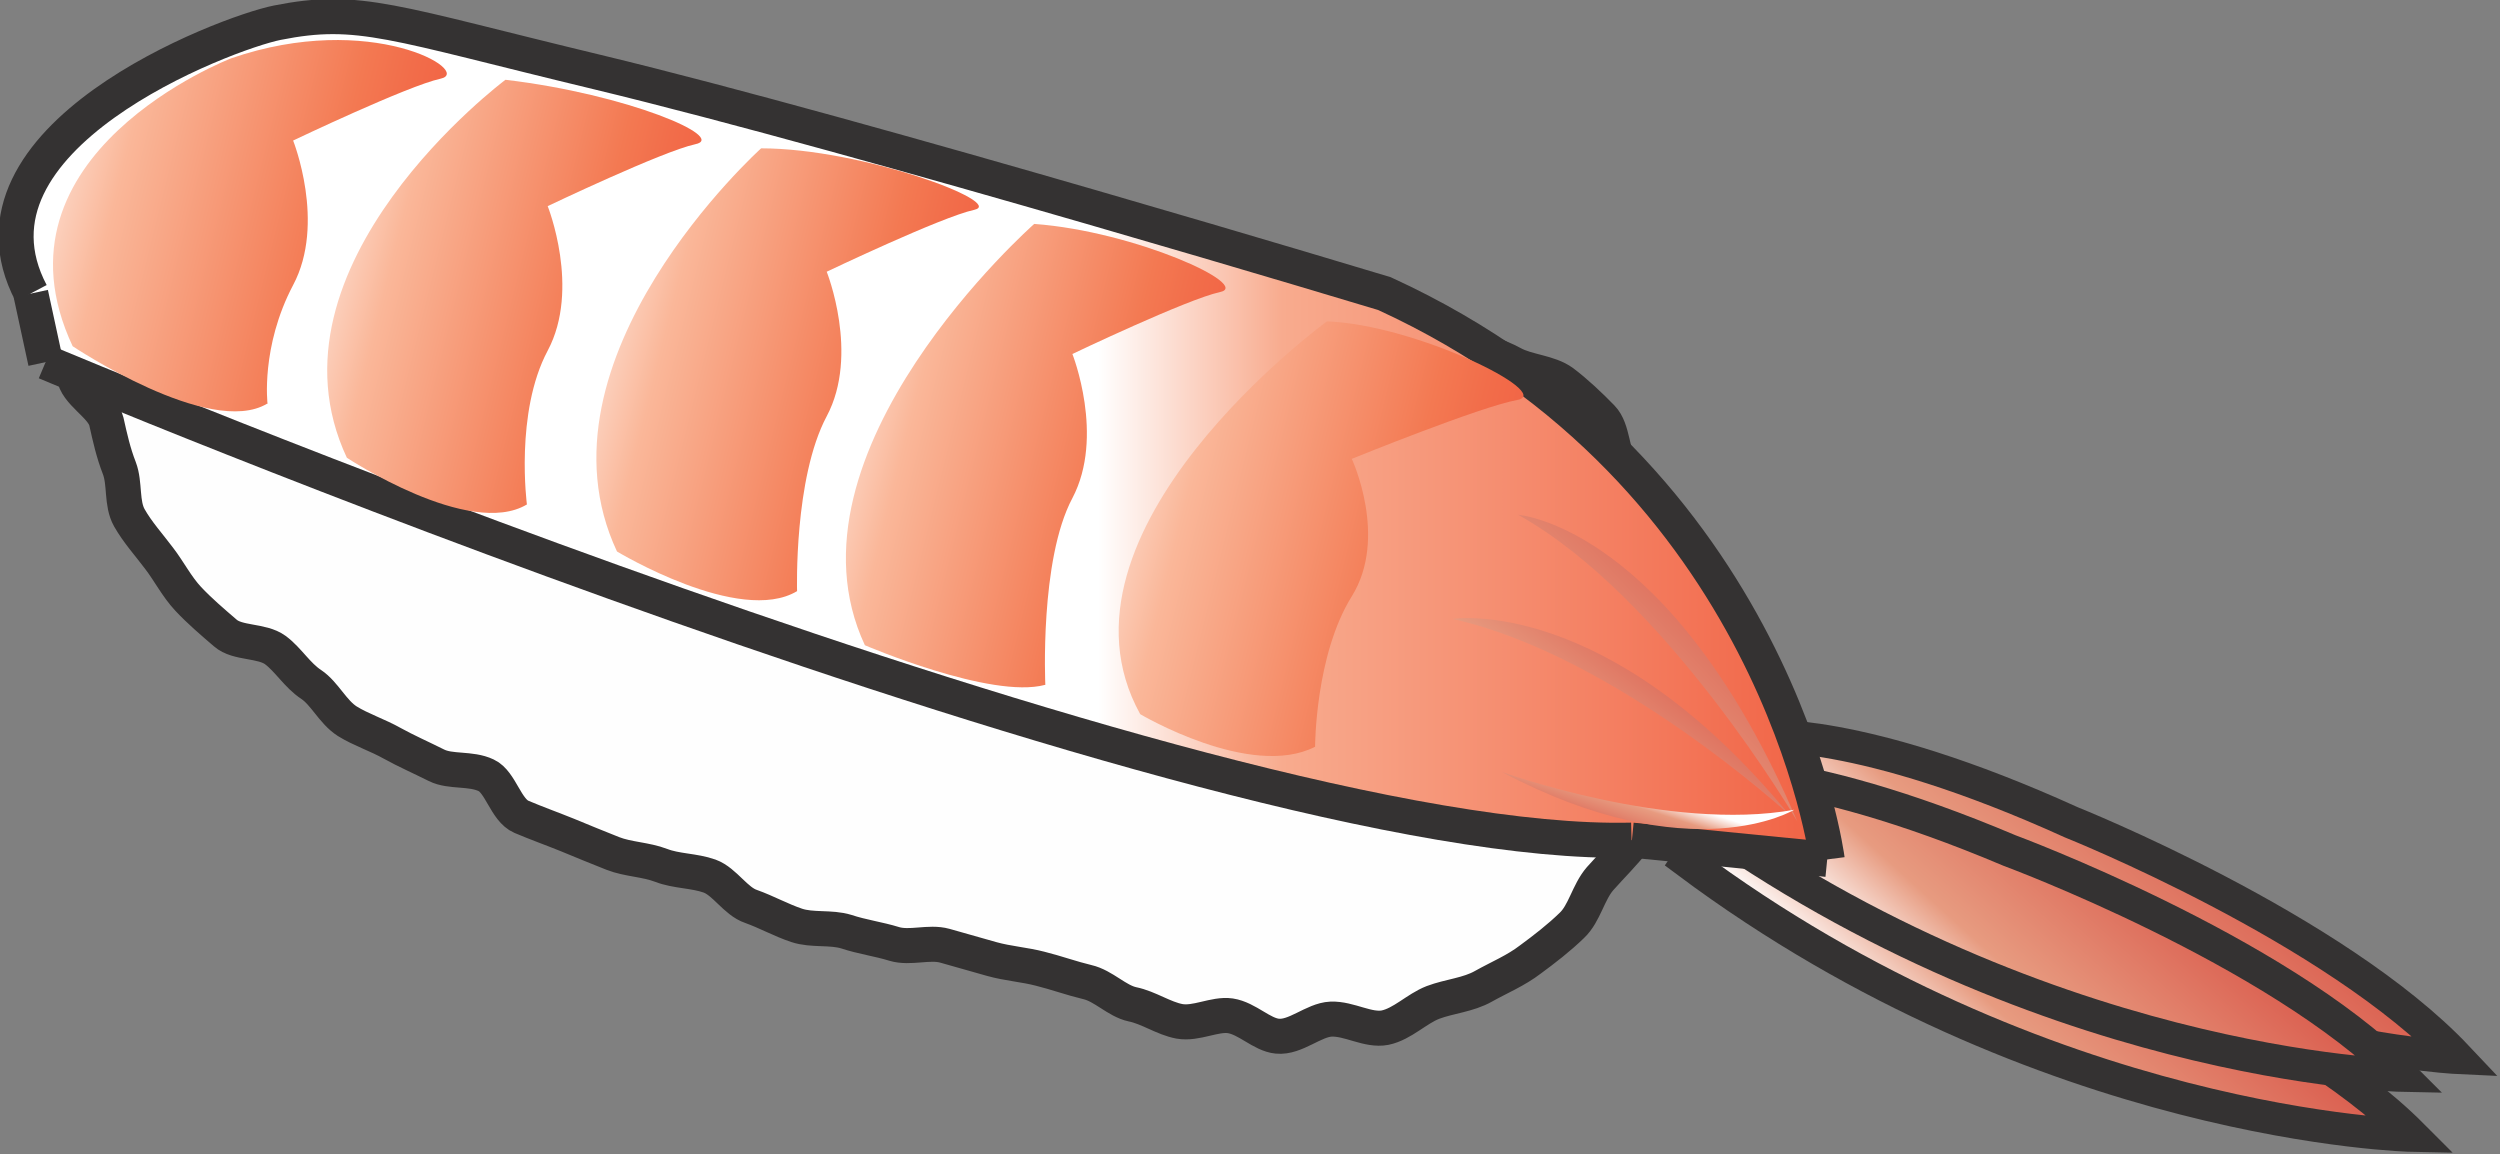 <?xml version="1.0" encoding="UTF-8" standalone="no"?>
<!-- Скачано с сайта svg4.ru / Downloaded from svg4.ru -->
<svg 
   xmlns:dc="http://purl.org/dc/elements/1.1/"
   xmlns:cc="http://creativecommons.org/ns#"
   xmlns:rdf="http://www.w3.org/1999/02/22-rdf-syntax-ns#"
   xmlns:svg="http://www.w3.org/2000/svg"
   xmlns="http://www.w3.org/2000/svg"
   xmlns:sodipodi="http://sodipodi.sourceforge.net/DTD/sodipodi-0.dtd"
   xmlns:inkscape="http://www.inkscape.org/namespaces/inkscape"
   version="1.1"
   x="0"
   y="0"
   width="256"
   height="118.191"
   viewBox="0 0 256 118.191"
   id="svg515"
   sodipodi:docname="sushi_03_nigiri_ebi.svg"
   inkscape:version="0.92.4 (5da689c313, 2019-01-14)">
  <rect x="0" y="0" width="256" height="118.191" fill="#808080" stroke="none"/>
  <title
     id="title1326">Shrimp Nigiri Sushi</title>
  <sodipodi:namedview
     pagecolor="#ffffff"
     bordercolor="#666666"
     borderopacity="1"
     objecttolerance="10"
     gridtolerance="10"
     guidetolerance="10"
     inkscape:pageopacity="0"
     inkscape:pageshadow="2"
     inkscape:window-width="1920"
     inkscape:window-height="1025"
     id="namedview517"
     showgrid="false"
     inkscape:zoom="1.0143595"
     inkscape:cx="226.92413"
     inkscape:cy="56.046741"
     inkscape:window-x="-8"
     inkscape:window-y="-8"
     inkscape:window-maximized="1"
     inkscape:current-layer="svg515"
     fit-margin-top="0"
     fit-margin-left="0"
     fit-margin-right="0"
     fit-margin-bottom="0"
     inkscape:pagecheckerboard="true" />
  <defs
     id="defs326">
    <linearGradient
       id="Gradient_5"
       gradientUnits="userSpaceOnUse"
       x1="19242.5"
       y1="12262.8"
       x2="18446.201"
       y2="13096.101"
       gradientTransform="matrix(0.072,0,0,0.072,-592.087,-490.172)">
      <stop
         offset="0"
         stop-color="#D5443A"
         id="stop44" />
      <stop
         offset="0.651"
         stop-color="#E79B80"
         id="stop46" />
      <stop
         offset="0.871"
         stop-color="#FFFFFF"
         id="stop48" />
      <stop
         offset="1"
         stop-color="#FFFFFF"
         id="stop50" />
    </linearGradient>
    <linearGradient
       id="Gradient_6"
       gradientUnits="userSpaceOnUse"
       x1="19065.9"
       y1="12522"
       x2="18359.301"
       y2="13301.102"
       gradientTransform="matrix(0.072,0,0,0.072,-592.087,-490.172)">
      <stop
         offset="0"
         stop-color="#D5443A"
         id="stop53" />
      <stop
         offset="0.651"
         stop-color="#E79B80"
         id="stop55" />
      <stop
         offset="0.871"
         stop-color="#FFFFFF"
         id="stop57" />
      <stop
         offset="1"
         stop-color="#FFFFFF"
         id="stop59" />
    </linearGradient>
    <linearGradient
       id="Gradient_7"
       gradientUnits="userSpaceOnUse"
       x1="19036.301"
       y1="12359.5"
       x2="18329.701"
       y2="13138.7"
       gradientTransform="matrix(0.072,0,0,0.072,-592.087,-490.172)">
      <stop
         offset="0"
         stop-color="#D5443A"
         id="stop62" />
      <stop
         offset="0.651"
         stop-color="#E79B80"
         id="stop64" />
      <stop
         offset="0.871"
         stop-color="#FFFFFF"
         id="stop66" />
      <stop
         offset="1"
         stop-color="#FFFFFF"
         id="stop68" />
    </linearGradient>
    <linearGradient
       id="Gradient_8"
       gradientUnits="userSpaceOnUse"
       x1="18111.799"
       y1="11442"
       x2="13042.8"
       y2="11442"
       gradientTransform="matrix(0.072,0,0,0.072,-592.087,-490.172)">
      <stop
         offset="0"
         stop-color="#F16244"
         id="stop71" />
      <stop
         offset="0.29"
         stop-color="#F8AB8E"
         id="stop73" />
      <stop
         offset="0.388"
         stop-color="#FFFFFF"
         id="stop75" />
      <stop
         offset="1"
         stop-color="#FFFFFF"
         id="stop77" />
    </linearGradient>
    <linearGradient
       id="Gradient_9"
       gradientUnits="userSpaceOnUse"
       x1="15904.9"
       y1="11481"
       x2="14595.701"
       y2="11154.601"
       gradientTransform="matrix(0.072,0,0,0.072,-592.087,-490.172)">
      <stop
         offset="0"
         stop-color="#F16244"
         id="stop80" />
      <stop
         offset="0.122"
         stop-color="#F16244"
         id="stop82" />
      <stop
         offset="0.231"
         stop-color="#F26D4A"
         id="stop84" />
      <stop
         offset="0.322"
         stop-color="#F37952"
         id="stop86" />
      <stop
         offset="0.722"
         stop-color="#FAB799"
         id="stop88" />
      <stop
         offset="1"
         stop-color="#FFFFFF"
         id="stop90" />
    </linearGradient>
    <linearGradient
       id="Gradient_10"
       gradientUnits="userSpaceOnUse"
       x1="15149.699"
       y1="11268.399"
       x2="13869.6"
       y2="10949.3"
       gradientTransform="matrix(0.072,0,0,0.072,-592.087,-490.172)">
      <stop
         offset="0"
         stop-color="#F16244"
         id="stop93" />
      <stop
         offset="0.122"
         stop-color="#F16244"
         id="stop95" />
      <stop
         offset="0.231"
         stop-color="#F26D4A"
         id="stop97" />
      <stop
         offset="0.322"
         stop-color="#F37952"
         id="stop99" />
      <stop
         offset="0.722"
         stop-color="#FAB799"
         id="stop101" />
      <stop
         offset="1"
         stop-color="#FFFFFF"
         id="stop103" />
    </linearGradient>
    <linearGradient
       id="Gradient_11"
       gradientUnits="userSpaceOnUse"
       x1="14480.4"
       y1="11049"
       x2="13114.2"
       y2="10708.4"
       gradientTransform="matrix(0.072,0,0,0.072,-592.087,-490.172)">
      <stop
         offset="0"
         stop-color="#F16244"
         id="stop106" />
      <stop
         offset="0.122"
         stop-color="#F16244"
         id="stop108" />
      <stop
         offset="0.231"
         stop-color="#F26D4A"
         id="stop110" />
      <stop
         offset="0.322"
         stop-color="#F37952"
         id="stop112" />
      <stop
         offset="0.722"
         stop-color="#FAB799"
         id="stop114" />
      <stop
         offset="1"
         stop-color="#FFFFFF"
         id="stop116" />
    </linearGradient>
    <linearGradient
       id="Gradient_12"
       gradientUnits="userSpaceOnUse"
       x1="16569"
       y1="11681.5"
       x2="15266.199"
       y2="11356.7"
       gradientTransform="matrix(0.072,0,0,0.072,-592.087,-490.172)">
      <stop
         offset="0"
         stop-color="#F16244"
         id="stop119" />
      <stop
         offset="0.122"
         stop-color="#F16244"
         id="stop121" />
      <stop
         offset="0.231"
         stop-color="#F26D4A"
         id="stop123" />
      <stop
         offset="0.322"
         stop-color="#F37952"
         id="stop125" />
      <stop
         offset="0.722"
         stop-color="#FAB799"
         id="stop127" />
      <stop
         offset="1"
         stop-color="#FFFFFF"
         id="stop129" />
    </linearGradient>
    <linearGradient
       id="Gradient_13"
       gradientUnits="userSpaceOnUse"
       x1="17384.102"
       y1="11934.801"
       x2="15977.101"
       y2="11583.9"
       gradientTransform="matrix(0.072,0,0,0.072,-592.087,-490.172)">
      <stop
         offset="0"
         stop-color="#F16244"
         id="stop132" />
      <stop
         offset="0.122"
         stop-color="#F16244"
         id="stop134" />
      <stop
         offset="0.231"
         stop-color="#F26D4A"
         id="stop136" />
      <stop
         offset="0.322"
         stop-color="#F37952"
         id="stop138" />
      <stop
         offset="0.722"
         stop-color="#FAB799"
         id="stop140" />
      <stop
         offset="1"
         stop-color="#FFFFFF"
         id="stop142" />
    </linearGradient>
    <linearGradient
       id="Gradient_14"
       gradientUnits="userSpaceOnUse"
       x1="18037.301"
       y1="11719.399"
       x2="17271.4"
       y2="12433.699"
       gradientTransform="matrix(0.072,0,0,0.072,-592.087,-490.172)">
      <stop
         offset="0"
         stop-color="#D5443A"
         id="stop145" />
      <stop
         offset="0.651"
         stop-color="#E79B80"
         id="stop147" />
      <stop
         offset="0.871"
         stop-color="#FFFFFF"
         id="stop149" />
      <stop
         offset="1"
         stop-color="#FFFFFF"
         id="stop151" />
    </linearGradient>
    <linearGradient
       id="Gradient_15"
       gradientUnits="userSpaceOnUse"
       x1="17783.6"
       y1="11893.3"
       x2="17325.6"
       y2="12454.5"
       gradientTransform="matrix(0.072,0,0,0.072,-592.087,-490.172)">
      <stop
         offset="0"
         stop-color="#D5443A"
         id="stop154" />
      <stop
         offset="0.651"
         stop-color="#E79B80"
         id="stop156" />
      <stop
         offset="0.871"
         stop-color="#FFFFFF"
         id="stop158" />
      <stop
         offset="1"
         stop-color="#FFFFFF"
         id="stop160" />
    </linearGradient>
    <linearGradient
       id="Gradient_16"
       gradientUnits="userSpaceOnUse"
       x1="17598.199"
       y1="12587.2"
       x2="17658.199"
       y2="12397.8"
       gradientTransform="matrix(0.072,0,0,0.072,-592.087,-490.172)">
      <stop
         offset="0"
         stop-color="#D5443A"
         id="stop163" />
      <stop
         offset="0.651"
         stop-color="#E79B80"
         id="stop165" />
      <stop
         offset="0.871"
         stop-color="#FFFFFF"
         id="stop167" />
      <stop
         offset="1"
         stop-color="#FFFFFF"
         id="stop169" />
    </linearGradient>
  </defs>
  <g
     id="Shrimp"
     inkscape:label="sushi"
     transform="matrix(0.527,0,0,0.527,-188.113,-131.501)">
    <g
       id="g63644"
       style="display:inline"
       inkscape:label="rice">
      <path
         style="fill:#fefefe"
         inkscape:connector-curvature="0"
         id="path63640"
         d="m 376.682,293.901 c -0.648,3.312 -0.072,6.048 -0.432,9.144 -0.36,3.312 -1.44,6.408 -1.512,9.504 -0.072,3.384 -3.672,6.84 -3.384,9.936 0.288,3.312 5.544,5.832 6.264,8.928 0.72,3.24 1.368,6.12 2.52,9.072 1.152,3.024 0.36,6.84 1.944,9.648 1.584,2.808 3.816,5.256 5.76,7.848 1.944,2.52 3.456,5.544 5.688,7.92 2.16,2.304 4.68,4.464 7.2,6.624 2.376,2.088 7.056,1.368 9.72,3.312 2.52,1.872 4.248,4.896 6.984,6.696 2.592,1.728 4.176,5.328 6.984,7.127 2.664,1.656 5.832,2.664 8.784,4.32 2.592,1.44 5.544,2.736 8.568,4.248 2.736,1.368 6.624,0.504 9.648,1.944 2.808,1.296 3.817,6.768 6.841,8.064 2.88,1.224 5.904,2.304 8.928,3.528 2.88,1.224 5.832,2.376 8.856,3.6 2.952,1.152 6.336,1.152 9.36,2.304 2.952,1.152 6.408,1.008 9.432,2.088 2.952,1.08 5.04,4.896 8.064,5.904 3.024,1.08 5.832,2.664 8.856,3.672 3.024,1.008 6.624,0.288 9.648,1.224 3.024,1.008 6.264,1.44 9.288,2.376 3.096,0.936 6.768,-0.504 9.864,0.36 3.096,0.864 6.12,1.728 9.144,2.592 3.096,0.864 6.336,1.08 9.36,1.872 3.168,0.792 6.12,1.872 9.145,2.592 3.168,0.72 5.76,3.672 8.784,4.32 3.168,0.648 6.048,2.736 9.144,3.312 3.24,0.576 6.84,-1.512 9.864,-1.08 3.312,0.504 6.12,3.672 9.144,3.96 3.528,0.36 7.056,-3.168 10.44,-3.312 3.528,-0.144 7.2,2.304 10.512,1.656 3.384,-0.72 6.12,-3.672 9.288,-4.896 3.24,-1.224 6.84,-1.44 9.864,-3.168 2.952,-1.656 6.264,-3.024 9.072,-5.184 2.736,-2.016 5.544,-4.176 8.064,-6.624 2.448,-2.304 3.168,-6.408 5.472,-9.072 2.233,-2.52 4.681,-4.896 6.841,-7.704 1.944,-2.448 3.744,-4.896 5.04,-7.92 1.224,-2.88 5.256,-5.184 5.904,-8.352 0.648,-3.096 0.288,-6.696 0.504,-9.935 0.216,-3.168 -4.248,-6.408 -4.392,-9.576 -0.144,-3.24 4.824,-6.984 4.392,-10.008 -0.504,-3.312 -2.88,-6.408 -3.744,-9.216 -1.08,-3.312 -3.888,-5.76 -5.256,-8.64 -1.512,-3.096 -3.24,-5.76 -5.113,-8.352 -1.943,-2.808 -1.584,-7.56 -3.816,-9.864 -2.304,-2.376 -5.04,-4.968 -7.632,-6.912 -2.664,-1.944 -6.84,-2.016 -9.72,-3.6 -2.88,-1.584 -6.192,-2.448 -9.288,-3.672 -3.024,-1.224 -6.696,-0.576 -9.864,-1.512 -3.096,-0.936 -5.976,-2.808 -9.216,-3.528 -3.168,-0.72 -6.336,-1.728 -9.648,-2.304 -3.24,-0.576 -6.552,-0.504 -9.864,-1.008 -3.24,-0.504 -6.048,-4.176 -9.36,-4.608 -3.24,-0.432 -6.624,-0.072 -9.936,-0.576 -3.312,-0.432 -6.912,1.44 -10.152,1.008 -3.312,-0.504 -6.768,-0.144 -10.009,-0.72 -3.167,-0.576 -5.688,-4.32 -8.856,-5.04 -3.096,-0.72 -5.904,-2.592 -9.072,-3.456 -3.096,-0.864 -6.984,1.08 -10.08,0.144 -3.096,-0.936 -6.552,-0.72 -9.648,-1.728 -3.096,-1.008 -5.184,-5.04 -8.28,-6.048 -3.096,-1.008 -6.912,0.36 -10.008,-0.648 -3.096,-1.008 -5.328,-4.608 -8.424,-5.616 -3.096,-1.008 -6.696,-0.432 -9.72,-1.368 -3.096,-0.936 -6.264,-1.656 -9.36,-2.52 -3.168,-0.864 -6.912,1.08 -10.08,0.36 -3.168,-0.792 -5.472,-5.328 -8.64,-5.904 -3.168,-0.648 -6.624,0.073 -9.792,-0.359 -3.241,-0.432 -6.337,-2.305 -9.577,-2.521 -3.24,-0.215 -6.552,2.089 -9.792,2.161 -3.24,0.071 -6.408,-0.072 -9.648,0.36 -3.168,0.359 -6.84,-1.297 -10.008,-0.576 -3.096,0.719 -5.688,3.743 -8.784,4.895 -3.024,1.08 -7.344,-0.576 -10.296,0.936 -2.808,1.44 -5.904,3.816 -8.64,5.616 -5.328,4.536 -3.456,6.696 -8.064,12.024 z" />
      <path
         style="fill-opacity:0;stroke:#343232;stroke-width:6.809"
         inkscape:connector-curvature="0"
         id="path63642"
         d="m 376.682,293.901 c -0.648,3.312 -0.072,6.048 -0.432,9.144 -0.36,3.312 -1.44,6.408 -1.512,9.504 -0.072,3.384 -3.672,6.84 -3.384,9.936 0.288,3.312 5.544,5.832 6.264,8.928 0.72,3.24 1.368,6.12 2.52,9.072 1.152,3.024 0.36,6.84 1.944,9.648 1.584,2.808 3.816,5.256 5.76,7.848 1.944,2.52 3.456,5.544 5.688,7.92 2.16,2.304 4.68,4.464 7.2,6.624 2.376,2.088 7.056,1.368 9.72,3.312 2.52,1.872 4.248,4.896 6.984,6.696 2.592,1.728 4.176,5.328 6.984,7.127 2.664,1.656 5.832,2.664 8.784,4.32 2.592,1.44 5.544,2.736 8.568,4.248 2.736,1.368 6.624,0.504 9.648,1.944 2.808,1.296 3.817,6.768 6.841,8.064 2.88,1.224 5.904,2.304 8.928,3.528 2.88,1.224 5.832,2.376 8.856,3.6 2.952,1.152 6.336,1.152 9.36,2.304 2.952,1.152 6.408,1.008 9.432,2.088 2.952,1.08 5.04,4.896 8.064,5.904 3.024,1.08 5.832,2.664 8.856,3.672 3.024,1.008 6.624,0.288 9.648,1.224 3.024,1.008 6.264,1.44 9.288,2.376 3.096,0.936 6.768,-0.504 9.864,0.36 3.096,0.864 6.12,1.728 9.144,2.592 3.096,0.864 6.336,1.08 9.36,1.872 3.168,0.792 6.12,1.872 9.145,2.592 3.168,0.72 5.76,3.672 8.784,4.32 3.168,0.648 6.048,2.736 9.144,3.312 3.24,0.576 6.84,-1.512 9.864,-1.08 3.312,0.504 6.12,3.672 9.144,3.96 3.528,0.36 7.056,-3.168 10.44,-3.312 3.528,-0.144 7.2,2.304 10.512,1.656 3.384,-0.72 6.12,-3.672 9.288,-4.896 3.24,-1.224 6.84,-1.44 9.864,-3.168 2.952,-1.656 6.264,-3.024 9.072,-5.184 2.736,-2.016 5.544,-4.176 8.064,-6.624 2.448,-2.304 3.168,-6.408 5.472,-9.072 2.233,-2.52 4.681,-4.896 6.841,-7.704 1.944,-2.448 3.744,-4.896 5.04,-7.92 1.224,-2.88 5.256,-5.184 5.904,-8.352 0.648,-3.096 0.288,-6.696 0.504,-9.935 0.216,-3.168 -4.248,-6.408 -4.392,-9.576 -0.144,-3.24 4.824,-6.984 4.392,-10.008 -0.504,-3.312 -2.88,-6.408 -3.744,-9.216 -1.08,-3.312 -3.888,-5.76 -5.256,-8.64 -1.512,-3.096 -3.24,-5.76 -5.113,-8.352 -1.943,-2.808 -1.584,-7.56 -3.816,-9.864 -2.304,-2.376 -5.04,-4.968 -7.632,-6.912 -2.664,-1.944 -6.84,-2.016 -9.72,-3.6 -2.88,-1.584 -6.192,-2.448 -9.288,-3.672 -3.024,-1.224 -6.696,-0.576 -9.864,-1.512 -3.096,-0.936 -5.976,-2.808 -9.216,-3.528 -3.168,-0.72 -6.336,-1.728 -9.648,-2.304 -3.24,-0.576 -6.552,-0.504 -9.864,-1.008 -3.24,-0.504 -6.048,-4.176 -9.36,-4.608 -3.24,-0.432 -6.624,-0.072 -9.936,-0.576 -3.312,-0.432 -6.912,1.44 -10.152,1.008 -3.312,-0.504 -6.768,-0.144 -10.009,-0.72 -3.167,-0.576 -5.688,-4.32 -8.856,-5.04 -3.096,-0.72 -5.904,-2.592 -9.072,-3.456 -3.096,-0.864 -6.984,1.08 -10.08,0.144 -3.096,-0.936 -6.552,-0.72 -9.648,-1.728 -3.096,-1.008 -5.184,-5.04 -8.28,-6.048 -3.096,-1.008 -6.912,0.36 -10.008,-0.648 -3.096,-1.008 -5.328,-4.608 -8.424,-5.616 -3.096,-1.008 -6.696,-0.432 -9.72,-1.368 -3.096,-0.936 -6.264,-1.656 -9.36,-2.52 -3.168,-0.864 -6.912,1.08 -10.08,0.36 -3.168,-0.792 -5.472,-5.328 -8.64,-5.904 -3.168,-0.648 -6.624,0.073 -9.792,-0.359 -3.241,-0.432 -6.337,-2.305 -9.577,-2.521 -3.24,-0.215 -6.552,2.089 -9.792,2.161 -3.24,0.071 -6.408,-0.072 -9.648,0.36 -3.168,0.359 -6.84,-1.297 -10.008,-0.576 -3.096,0.719 -5.688,3.743 -8.784,4.895 -3.024,1.08 -7.344,-0.576 -10.296,0.936 -2.808,1.44 -5.904,3.816 -8.64,5.616 -5.328,4.536 -3.456,6.696 -8.064,12.024" />
    </g>
    <g
       id="g1127"
       inkscape:label="ebi"
       style="display:inline">
      <g
         style="display:inline"
         id="g63638">
        <g
           id="g63624">
          <path
             d="m 698.885,392.612 c 0,0 19.008,-2.159 60.552,16.704 0,0 51.193,20.448 75.025,45.72 0,0 -71.497,-3.312 -139.465,-56.88 l 3.96,-5.544 z"
             id="path63620"
             inkscape:connector-curvature="0"
             style="fill:url(#Gradient_5)" />
          <path
             d="m 698.885,392.612 c 0,0 19.008,-2.159 60.552,16.704 0,0 51.193,20.448 75.025,45.72 0,0 -71.497,-3.312 -139.465,-56.88 l 3.96,-5.544 z"
             id="path63622"
             inkscape:connector-curvature="0"
             style="fill-opacity:0;stroke:#343232;stroke-width:6.375" />
        </g>
        <g
           id="g63630">
          <path
             d="m 688.517,411.332 c 0,0 19.008,-2.664 60.984,15.12 0,0 51.697,19.152 76.177,43.704 0,0 -71.569,-1.44 -140.905,-53.208 l 3.816,-5.688 z"
             id="path63626"
             inkscape:connector-curvature="0"
             style="fill:url(#Gradient_6)" />
          <path
             d="m 688.517,411.332 c 0,0 19.008,-2.664 60.984,15.12 0,0 51.697,19.152 76.177,43.704 0,0 -71.569,-1.44 -140.905,-53.208 l 3.816,-5.688 z"
             id="path63628"
             inkscape:connector-curvature="0"
             style="fill-opacity:0;stroke:#343232;stroke-width:6.375" />
        </g>
        <g
           id="g63636">
          <path
             d="m 686.429,399.668 c 0,0 18.936,-2.664 60.984,15.12 0,0 51.697,19.152 76.177,43.704 0,0 -71.569,-1.44 -140.977,-53.208 z"
             id="path63632"
             inkscape:connector-curvature="0"
             style="fill:url(#Gradient_7)" />
          <path
             d="m 686.429,399.668 c 0,0 18.936,-2.664 60.984,15.12 0,0 51.697,19.152 76.177,43.704 0,0 -71.569,-1.44 -140.977,-53.208 z"
             id="path63634"
             inkscape:connector-curvature="0"
             style="fill-opacity:0;stroke:#343232;stroke-width:6.375" />
        </g>
      </g>
      <g
         style="display:inline"
         id="g63656">
        <path
           d="m 365.81,319.893 c 0,0 224.93,94.895 308.162,92.879 l 37.945,3.744 c 0,0 -9.576,-74.879 -86.041,-109.943 0,0 -101.017,-30.528 -153.001,-43.055 -39.817,-9.576 -46.225,-12.744 -62.137,-9.576 -10.008,2.016 -63.721,22.319 -47.808,52.559 l 2.88,13.32 z"
           id="path63646"
           inkscape:connector-curvature="0"
           style="fill:url(#Gradient_8)" />
        <path
           d="m 365.81,319.893 c 0,0 224.93,94.895 308.162,92.879"
           id="path63648"
           inkscape:connector-curvature="0"
           style="fill-opacity:0;stroke:#343232;stroke-width:6.809" />
        <path
           d="m 674.044,412.772 37.945,3.744"
           id="path63650"
           inkscape:connector-curvature="0"
           style="fill-opacity:0;stroke:#343232;stroke-width:6.809" />
        <path
           d="m 711.989,416.516 c 0,0 -9.576,-74.879 -86.041,-109.943 0,0 -101.017,-30.528 -153.001,-43.055 -39.817,-9.576 -46.225,-12.744 -62.137,-9.576 -10.008,2.016 -63.721,22.319 -47.808,52.559"
           id="path63652"
           inkscape:connector-curvature="0"
           style="fill-opacity:0;stroke:#343232;stroke-width:6.809" />
        <path
           d="m 362.93,306.573 2.88,13.32"
           id="path63654"
           inkscape:connector-curvature="0"
           style="fill-opacity:0;stroke:#343232;stroke-width:6.809" />
      </g>
      <g
         id="g1100">
        <path
           style="fill:url(#Gradient_9)"
           inkscape:connector-curvature="0"
           id="path63660"
           d="m 511.827,364.389 c 0,0 -0.648,-21.96 5.76,-33.984 6.408,-12.024 0,-28.08 0,-28.08 0,0 22.32,-10.656 28.656,-12.024 6.336,-1.368 -21.816,-11.952 -41.4,-11.952 0,0 -45.504,40.968 -28.008,78.336 0,0 23.832,14.4 34.992,7.704 z" />
        <path
           style="fill:url(#Gradient_10)"
           inkscape:connector-curvature="0"
           id="path63662"
           d="m 459.339,347.613 c 0,0 -2.377,-17.928 4.032,-29.952 6.408,-12.024 0,-28.08 0,-28.08 0,0 22.32,-10.656 28.656,-12.024 6.408,-1.296 -13.104,-9.719 -36.864,-12.527 0,0 -48.313,36.071 -30.817,73.439 0,0 23.832,15.768 34.993,9.072 z" />
        <path
           style="fill:url(#Gradient_11)"
           inkscape:connector-curvature="0"
           id="path63664"
           d="m 408.938,328.029 c 0,0 -1.368,-11.088 4.968,-23.112 6.408,-12.024 0,-28.08 0,-28.08 0,0 22.32,-10.655 28.656,-12.023 6.408,-1.368 -13.536,-13.32 -40.68,-3.96 0,0 -48.312,18.575 -30.816,55.943 0,0 26.64,17.856 37.8,11.16 z" />
        <path
           style="fill:url(#Gradient_12)"
           inkscape:connector-curvature="0"
           id="path63666"
           d="m 560.067,382.605 c 0,0 -1.152,-24.264 5.256,-36.288 6.336,-12.024 0,-28.008 0,-28.008 0,0 22.321,-10.656 28.657,-12.024 6.408,-1.296 -16.488,-11.808 -36.073,-13.248 0,0 -50.4,44.424 -32.904,81.864 0,0 24.48,10.512 34.992,7.704 z" />
        <path
           style="fill:url(#Gradient_13)"
           inkscape:connector-curvature="0"
           id="path63668"
           d="m 612.484,394.628 c 0,0 0,-17.783 7.128,-29.231 7.128,-11.448 0,-26.712 0,-26.712 0,0 24.984,-10.152 32.184,-11.448 7.128,-1.296 -19.728,-14.616 -37.008,-15.264 0,0 -55.944,40.752 -36.288,76.32 0,0 21.456,12.743 33.984,6.335 z" />
        <path
           style="fill:url(#Gradient_14)"
           inkscape:connector-curvature="0"
           id="path63670"
           d="m 651.94,349.557 c 0,0 29.737,2.16 54.217,59.543 0,0 -25.488,-43.559 -54.217,-59.543 z" />
        <path
           style="fill:url(#Gradient_15)"
           inkscape:connector-curvature="0"
           id="path63672"
           d="m 639.196,369.789 c 0,0 30.096,-4.824 65.377,38.015 0,0 -33.696,-30.959 -65.377,-38.015 z" />
        <path
           style="fill:url(#Gradient_16)"
           inkscape:connector-curvature="0"
           id="path63674"
           d="m 705.581,406.868 c 0,0 -19.944,12.168 -56.809,-7.344 0,0 32.473,11.736 56.809,7.344 z" />
      </g>
    </g>
  </g>
</svg>